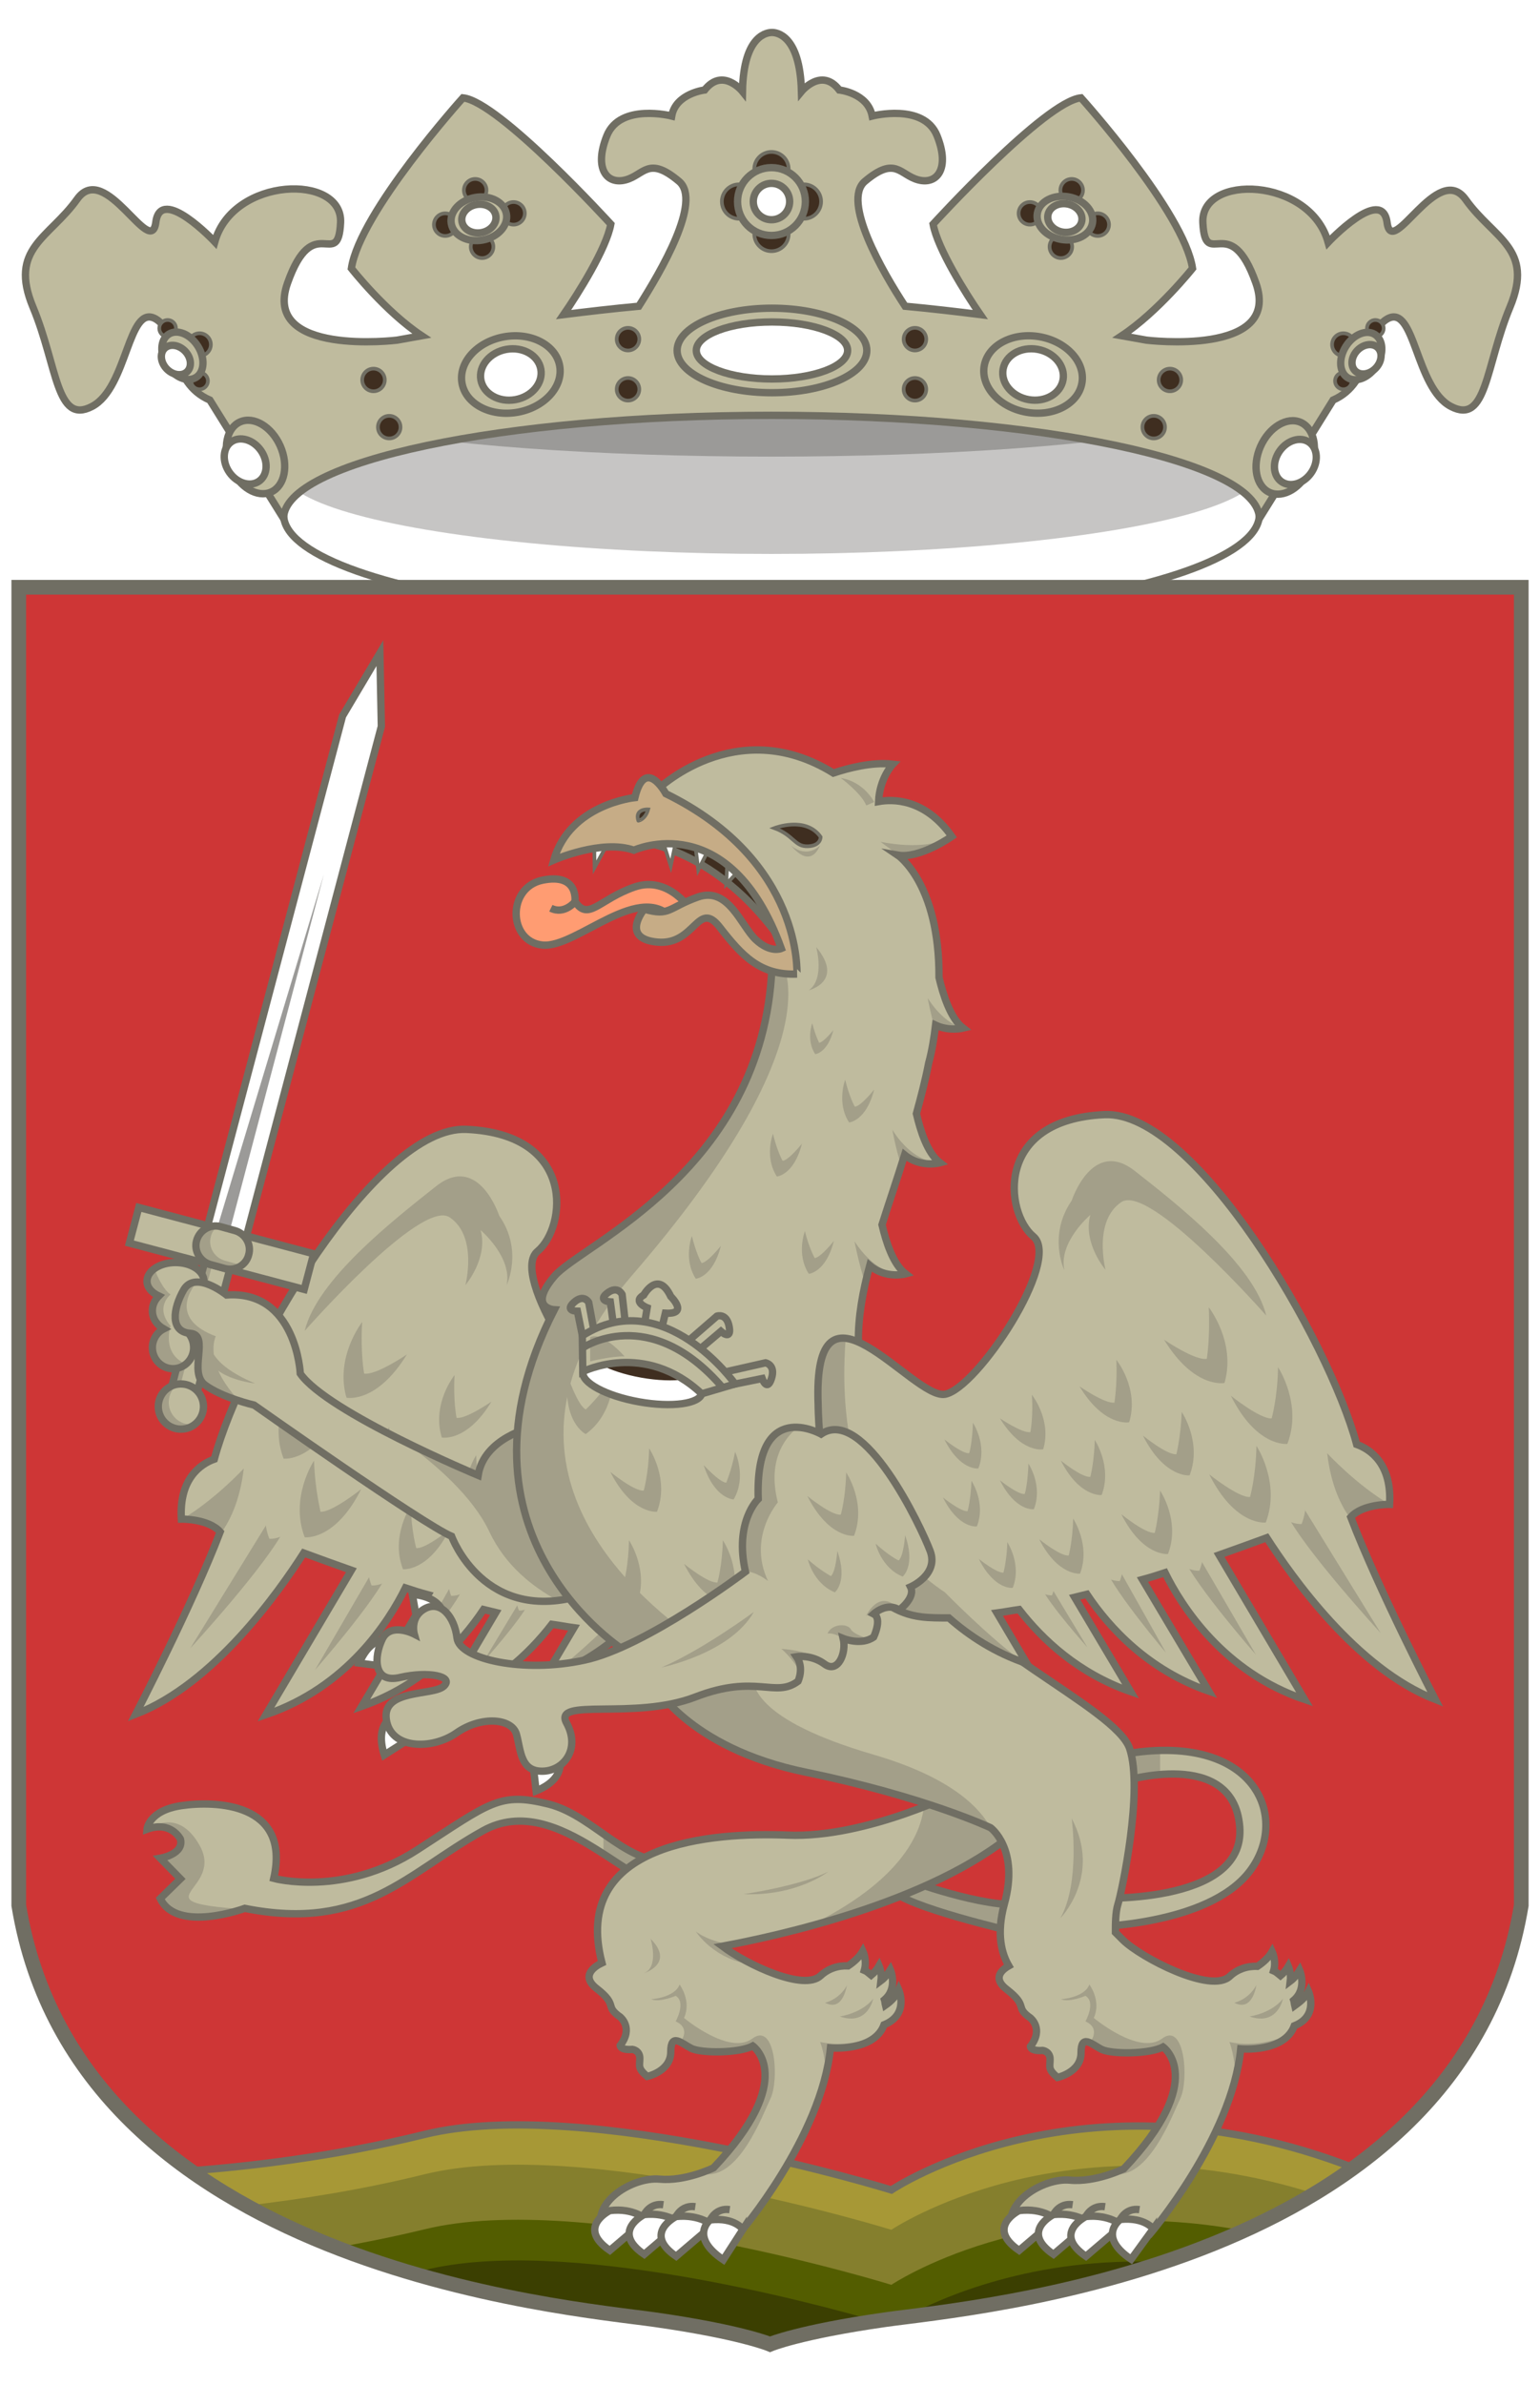 <?xml version="1.0" encoding="utf-8"?>
<!-- Generator: Adobe Illustrator 16.0.0, SVG Export Plug-In . SVG Version: 6.00 Build 0)  -->
<!DOCTYPE svg PUBLIC "-//W3C//DTD SVG 1.1//EN" "http://www.w3.org/Graphics/SVG/1.1/DTD/svg11.dtd">
<svg version="1.1" id="Layer_1" xmlns="http://www.w3.org/2000/svg" xmlns:xlink="http://www.w3.org/1999/xlink" x="0px" y="0px"
	 width="210px" height="325px" viewBox="0 0 210 325" enable-background="new 0 0 210 325" xml:space="preserve">
<pattern  width="204.886" height="239.525" patternUnits="userSpaceOnUse" id="SVGID_1_" viewBox="0 -239.525 204.886 239.525" overflow="visible">
	<g>
		<polygon fill="none" points="0,0 204.886,0 204.886,-239.525 0,-239.525 		"/>
		<g>
			<polygon fill="none" points="0,-239.525 204.886,-239.525 204.886,0 0,0 			"/>
			<g>
				<polygon fill="none" points="0,-239.525 204.886,-239.525 204.886,0 0,0 				"/>
				<path fill="#CE3636" d="M102.443-239.525H0v179.694C8.107-10.385,75.04-5.025,86.765-3.35C98.49-1.675,102.443,0,102.443,0
					s3.953-1.675,15.678-3.35c11.725-1.675,78.591-7.035,86.765-56.481v-179.694H102.443z"/>
			</g>
		</g>
	</g>
</pattern>
<ellipse fill="#FFFFFF" stroke="#706E63" stroke-miterlimit="10" cx="105.201" cy="70.155" rx="66.529" ry="14.606"/>
<ellipse fill="#C6C5C4" cx="105.201" cy="64.259" rx="66.529" ry="11.256"/>
<ellipse fill="#9B9A98" cx="105.201" cy="53.874" rx="66.529" ry="8.375"/>
<path fill="#BFBB9E" stroke="#706E63" stroke-miterlimit="10" d="M199.872,27.208c-3.819-5.36-10.052,8.241-10.722,3.149
	c-0.67-5.159-8.04,2.68-8.04,2.68c-2.479-8.911-17.42-9.38-17.085-2.68c0.335,6.7,3.687-1.809,7.236,8.241
	c3.55,10.05-14.941,7.772-14.941,7.772l0,0c-1.07-0.201-2.211-0.402-3.35-0.603c4.958-3.283,9.648-9.179,9.648-9.179
	c-1.141-7.638-15.209-23.249-15.209-23.249c-4.893,0.469-20.167,17.219-20.167,17.219c0.603,3.35,4.487,9.514,6.432,12.328
	c-3.216-0.402-6.633-0.804-10.251-1.139c-3.082-4.69-8.644-14.338-5.494-17.018c4.221-3.551,4.757-0.871,7.303-0.201
	c2.546,0.67,4.355-1.541,2.546-6.03c-1.809-4.489-8.844-2.68-8.844-2.68c-0.603-3.149-4.489-3.551-4.489-3.551
	c-2.41-3.149-5.157,0.201-5.157,0.201c-0.201-7.906-3.553-8.04-4.021-8.04s-3.886,0.134-4.02,8.04c0,0-2.682-3.35-5.159-0.201
	c0,0-3.953,0.469-4.489,3.551c0,0-7.035-1.809-8.844,2.68c-1.811,4.489,0,6.7,2.546,6.03c2.546-0.67,3.082-3.35,7.303,0.201
	c3.149,2.68-2.479,12.261-5.494,17.018c-3.616,0.335-7.033,0.737-10.251,1.139c1.943-2.813,5.829-8.978,6.434-12.328
	c0,0-15.276-16.75-20.167-17.219c0,0-14.07,15.611-15.209,23.249c0,0,4.623,5.896,9.581,9.179c-1.141,0.201-2.278,0.402-3.352,0.603
	l0,0c0,0-18.492,2.278-14.939-7.772c3.551-10.05,6.899-1.541,7.234-8.241c0.335-6.7-14.673-6.298-17.15,2.613
	c0,0-7.37-7.839-8.04-2.68s-6.901-8.509-10.722-3.149c-3.817,5.36-9.38,6.7-6.028,14.74c3.35,8.04,3.147,16.08,8.04,13.534
	c4.891-2.546,4.891-14.137,8.71-11.926c3.147,1.876,1.809,8.643,7.37,11.055L38.67,70.69c0-7.772,29.813-14.07,66.531-14.07
	c36.781,0,66.529,6.298,66.529,14.07l10.051-16.147c5.493-2.412,4.222-9.246,7.369-11.055c3.819-2.211,3.819,9.38,8.71,11.926
	c4.893,2.546,4.69-5.494,8.04-13.534C209.252,33.841,203.69,32.567,199.872,27.208z"/>
<ellipse transform="matrix(-0.984 0.176 -0.176 -0.984 147.152 89.048)" fill="#BFBB9E" stroke="#706E63" stroke-miterlimit="10" cx="69.62" cy="51.062" rx="6.767" ry="5.226"/>
<ellipse transform="matrix(-0.984 0.176 -0.176 -0.984 147.155 89.049)" fill="#FFFFFF" stroke="#706E63" stroke-miterlimit="10" cx="69.621" cy="51.063" rx="4.154" ry="3.484"/>
<ellipse transform="matrix(-0.915 0.404 -0.404 -0.915 91.915 105.242)" fill="#BFBB9E" stroke="#706E63" stroke-miterlimit="10" cx="34.852" cy="62.32" rx="3.685" ry="5.226"/>
<circle fill="#3F2E20" stroke="#706E63" stroke-width="0.5" stroke-miterlimit="10" cx="85.637" cy="46.236" r="1.541"/>
<circle fill="#3F2E20" stroke="#706E63" stroke-width="0.5" stroke-miterlimit="10" cx="60.713" cy="30.625" r="1.541"/>
<circle fill="#3F2E20" stroke="#706E63" stroke-width="0.5" stroke-miterlimit="10" cx="70.025" cy="29.083" r="1.541"/>
<circle fill="#3F2E20" stroke="#706E63" stroke-width="0.5" stroke-miterlimit="10" cx="27.213" cy="46.973" r="1.541"/>
<circle fill="#3F2E20" stroke="#706E63" stroke-width="0.5" stroke-miterlimit="10" cx="27.213" cy="51.931" r="1.139"/>
<circle fill="#3F2E20" stroke="#706E63" stroke-width="0.5" stroke-miterlimit="10" cx="22.857" cy="44.761" r="1.139"/>
<circle fill="#3F2E20" stroke="#706E63" stroke-width="0.5" stroke-miterlimit="10" cx="65.737" cy="33.64" r="1.541"/>
<circle fill="#3F2E20" stroke="#706E63" stroke-width="0.5" stroke-miterlimit="10" cx="64.8" cy="25.935" r="1.541"/>
<circle fill="#3F2E20" stroke="#706E63" stroke-width="0.5" stroke-miterlimit="10" cx="85.637" cy="53.07" r="1.541"/>
<circle fill="#3F2E20" stroke="#706E63" stroke-width="0.5" stroke-miterlimit="10" cx="50.931" cy="51.797" r="1.541"/>
<circle fill="#3F2E20" stroke="#706E63" stroke-width="0.5" stroke-miterlimit="10" cx="53.075" cy="58.229" r="1.541"/>
<ellipse transform="matrix(-0.984 0.176 -0.176 -0.984 134.774 47.687)" fill="#BFBB9E" stroke="#706E63" stroke-miterlimit="10" cx="65.27" cy="29.827" rx="3.819" ry="2.948"/>
<ellipse transform="matrix(-0.984 0.176 -0.176 -0.984 134.772 47.66)" fill="#FFFFFF" stroke="#706E63" stroke-miterlimit="10" cx="65.267" cy="29.822" rx="2.344" ry="1.943"/>
<ellipse transform="matrix(-0.817 0.577 -0.577 -0.817 97.066 95.029)" fill="#FFFFFF" stroke="#706E63" stroke-miterlimit="10" cx="33.442" cy="62.929" rx="2.613" ry="3.283"/>
<ellipse transform="matrix(-0.845 0.535 -0.535 -0.845 71.847 76.184)" fill="#BFBB9E" stroke="#706E63" stroke-miterlimit="10" cx="24.875" cy="48.511" rx="2.479" ry="3.484"/>
<ellipse transform="matrix(-0.722 0.692 -0.692 -0.722 75.254 67.888)" fill="#FFFFFF" stroke="#706E63" stroke-miterlimit="10" cx="23.997" cy="49.053" rx="1.742" ry="2.211"/>
<ellipse transform="matrix(-0.176 0.984 -0.984 -0.176 215.921 -78.518)" fill="#BFBB9E" stroke="#706E63" stroke-miterlimit="10" cx="140.812" cy="51.082" rx="5.226" ry="6.767"/>
<ellipse transform="matrix(-0.176 0.984 -0.984 -0.176 215.919 -78.52)" fill="#FFFFFF" stroke="#706E63" stroke-miterlimit="10" cx="140.813" cy="51.081" rx="3.484" ry="4.154"/>
<circle fill="#3F2E20" stroke="#706E63" stroke-width="0.5" stroke-miterlimit="10" cx="124.765" cy="46.236" r="1.541"/>
<circle fill="#3F2E20" stroke="#706E63" stroke-width="0.5" stroke-miterlimit="10" cx="149.688" cy="30.625" r="1.541"/>
<circle fill="#3F2E20" stroke="#706E63" stroke-width="0.5" stroke-miterlimit="10" cx="140.442" cy="29.083" r="1.541"/>
<circle fill="#3F2E20" stroke="#706E63" stroke-width="0.5" stroke-miterlimit="10" cx="183.188" cy="46.973" r="1.541"/>
<circle fill="#3F2E20" stroke="#706E63" stroke-width="0.5" stroke-miterlimit="10" cx="183.188" cy="51.931" r="1.139"/>
<circle fill="#3F2E20" stroke="#706E63" stroke-width="0.5" stroke-miterlimit="10" cx="187.544" cy="44.761" r="1.139"/>
<circle fill="#3F2E20" stroke="#706E63" stroke-width="0.5" stroke-miterlimit="10" cx="144.664" cy="33.64" r="1.541"/>
<circle fill="#3F2E20" stroke="#706E63" stroke-width="0.5" stroke-miterlimit="10" cx="146.138" cy="25.935" r="1.541"/>
<circle fill="#3F2E20" stroke="#706E63" stroke-width="0.5" stroke-miterlimit="10" cx="124.765" cy="53.07" r="1.541"/>
<circle fill="#3F2E20" stroke="#706E63" stroke-width="0.5" stroke-miterlimit="10" cx="159.538" cy="51.797" r="1.541"/>
<circle fill="#3F2E20" stroke="#706E63" stroke-width="0.5" stroke-miterlimit="10" cx="157.327" cy="58.229" r="1.541"/>
<ellipse transform="matrix(-0.176 0.984 -0.984 -0.176 200.07 -107.868)" fill="#BFBB9E" stroke="#706E63" stroke-miterlimit="10" cx="145.17" cy="29.781" rx="2.948" ry="3.82"/>
<ellipse transform="matrix(-0.176 0.984 -0.984 -0.176 200.05 -107.889)" fill="#FFFFFF" stroke="#706E63" stroke-miterlimit="10" cx="145.171" cy="29.767" rx="1.943" ry="2.345"/>
<ellipse transform="matrix(-0.535 0.845 -0.845 -0.535 325.914 -82.361)" fill="#BFBB9E" stroke="#706E63" stroke-miterlimit="10" cx="185.62" cy="48.5" rx="3.484" ry="2.479"/>
<ellipse transform="matrix(-0.692 0.722 -0.722 -0.692 350.751 -51.662)" fill="#FFFFFF" stroke="#706E63" stroke-miterlimit="10" cx="186.405" cy="49.052" rx="2.211" ry="1.742"/>
<ellipse transform="matrix(-0.404 0.915 -0.915 -0.404 303.067 -72.828)" fill="#BFBB9E" stroke="#706E63" stroke-miterlimit="10" cx="175.255" cy="62.302" rx="5.226" ry="3.685"/>
<ellipse transform="matrix(-0.577 0.817 -0.817 -0.577 329.971 -45.037)" fill="#FFFFFF" stroke="#706E63" stroke-miterlimit="10" cx="176.646" cy="62.919" rx="3.283" ry="2.613"/>
<ellipse fill="#BFBB9E" stroke="#706E63" stroke-miterlimit="10" cx="105.268" cy="47.777" rx="12.933" ry="5.762"/>
<ellipse fill="#FFFFFF" stroke="#706E63" stroke-miterlimit="10" cx="105.268" cy="47.777" rx="10.318" ry="3.886"/>
<circle fill="#3F2E20" stroke="#706E63" stroke-width="0.5" stroke-miterlimit="10" cx="100.778" cy="27.476" r="2.345"/>
<circle fill="#3F2E20" stroke="#706E63" stroke-width="0.5" stroke-miterlimit="10" cx="105.201" cy="31.898" r="2.345"/>
<circle fill="#3F2E20" stroke="#706E63" stroke-width="0.5" stroke-miterlimit="10" cx="109.623" cy="27.476" r="2.345"/>
<circle fill="#3F2E20" stroke="#706E63" stroke-width="0.5" stroke-miterlimit="10" cx="105.201" cy="23.053" r="2.345"/>
<circle fill="#BFBB9E" stroke="#706E63" stroke-miterlimit="10" cx="105.201" cy="27.476" r="4.623"/>
<circle fill="#FFFFFF" stroke="#706E63" stroke-miterlimit="10" cx="105.201" cy="27.476" r="2.479"/>
<g>
	<pattern  id="SVGID_2_" xlink:href="#SVGID_1_" patternTransform="matrix(0.67 0 0 0.67 -5556.673 11403.174)">
	</pattern>
	<path fill="#CE3636" stroke="url(#SVGID_2_)" stroke-miterlimit="10" d="M105,80.058H2.558v179.693
		c8.106,49.379,75.04,54.808,86.765,56.481c11.726,1.675,15.679,3.351,15.679,3.351s3.953-1.676,15.678-3.351
		c11.726-1.676,78.592-7.035,86.766-56.481V80.058H105z"/>
	<path fill="#A79836" d="M121.549,298.611c0,0-41.808-12.932-63.649-7.571c-12.462,3.082-24.12,4.354-31.824,4.959
		c23.048,16.349,55.408,19.094,63.247,20.233c11.726,1.675,15.679,3.351,15.679,3.351s3.953-1.676,15.678-3.351
		c7.906-1.141,40.736-3.952,63.918-20.702C147.411,281.191,121.549,298.611,121.549,298.611z"/>
	<path fill="#857F2D" d="M121.549,303.973c0,0-41.808-12.933-63.649-7.57c-8.911,2.211-17.42,3.481-24.389,4.287
		c22.11,12.262,48.844,14.604,55.879,15.61c11.726,1.677,15.678,3.351,15.678,3.351s3.953-1.674,15.679-3.351
		c7.303-1.071,36.046-3.551,58.625-17.219C144.999,288.159,121.549,303.973,121.549,303.973z"/>
	<path fill="#535D00" d="M121.549,311.477c0,0-41.808-12.933-63.649-7.57c-4.153,1.004-8.174,1.809-11.992,2.479
		c18.826,7.303,37.721,9.045,43.482,9.85c11.726,1.675,15.678,3.351,15.678,3.351s3.953-1.676,15.679-3.351
		c6.298-0.87,28.475-2.881,48.909-12.127C140.645,298.611,121.549,311.477,121.549,311.477z"/>
	<g>
		<path fill="#3B3F01" d="M89.322,316.232c11.726,1.675,15.679,3.351,15.679,3.351s3.686-1.541,14.539-3.147
			c-8.576-2.48-42.68-11.658-61.641-6.97c-0.604,0.136-1.206,0.269-1.876,0.47C71.099,314.29,84.632,315.563,89.322,316.232z"/>
		<path fill="#3B3F01" d="M123.425,315.896c6.901-0.871,20.771-2.612,35.31-7.504C140.845,307.521,128.048,313.354,123.425,315.896z
			"/>
	</g>
	<path fill="none" stroke="#706E63" stroke-miterlimit="10" d="M184.596,295.529c-37.117-14.405-63.047,3.015-63.047,3.015
		s-41.808-12.93-63.649-7.569c-12.462,3.082-24.12,4.354-31.824,4.959"/>
	<path fill="none" stroke="#706E63" stroke-width="2" stroke-miterlimit="10" d="M105,80.058H2.558v179.693
		c8.106,49.379,75.04,54.808,86.765,56.481c11.726,1.675,15.679,3.351,15.679,3.351s3.953-1.676,15.678-3.351
		c11.726-1.676,78.592-7.035,86.766-56.481V80.058H105z"/>
	<g>
		<g>
			<path fill="#BFBB9E" d="M92.74,253.521c-6.835,1.606-11.391-5.896-17.89-7.57c-6.768-1.676-7.906-0.268-17.956,6.23
				c-10.051,6.498-19.563,3.887-19.563,3.887c2.345-10.385-8.04-10.586-12.597-9.916c-4.488,0.67-4.689,3.215-4.689,3.215
				c3.283-1.205,4.557,1.34,4.557,1.34c0.535,2.078-2.747,2.613-2.747,2.613l2.747,2.813l-2.747,2.681
				c2.277,4.758,11.523,1.34,11.523,1.34c16.146,3.217,22.109-4.824,32.495-10.586c10.385-5.762,21.172,9.514,25.996,7.303
				c0.2-0.066,0.469-0.201,0.804-0.268v-3.082H92.74z"/>
			<path fill="#A39F89" d="M82.287,250.036v2.68c4.021,2.613,7.37,5.16,9.581,4.154c0.2-0.065,0.469-0.201,0.804-0.269v-3.082
				C88.719,254.458,85.57,252.314,82.287,250.036z"/>
			<path fill="#A39F89" d="M27.146,251.443c-2.412-4.153-5.428-3.149-7.169-2.01v0.066c3.282-1.207,4.557,1.34,4.557,1.34
				c0.535,2.076-2.747,2.613-2.747,2.613l2.747,2.814l-2.747,2.68c2.277,4.756,11.523,1.34,11.523,1.34
				C18.302,259.216,30.898,257.811,27.146,251.443z"/>
			<path fill="none" stroke="#706E63" stroke-miterlimit="10" d="M92.74,253.521c-6.835,1.606-11.391-5.896-17.89-7.57
				c-6.768-1.676-7.906-0.268-17.956,6.23c-10.051,6.498-19.563,3.887-19.563,3.887c2.345-10.385-8.04-10.586-12.597-9.916
				c-4.488,0.67-4.689,3.215-4.689,3.215c3.283-1.205,4.557,1.34,4.557,1.34c0.535,2.078-2.747,2.613-2.747,2.613l2.747,2.813
				l-2.747,2.681c2.277,4.758,11.523,1.34,11.523,1.34c16.146,3.217,22.109-4.824,32.495-10.586
				c10.385-5.762,21.172,9.514,25.996,7.303c0.2-0.066,0.469-0.201,0.804-0.268v-3.082H92.74z"/>
		</g>
		<path fill="#A39F89" stroke="#706E63" stroke-miterlimit="10" d="M139.64,259.618l-1.541,3.684c0,0-14.605-3.35-16.55-5.692
			l2.211-1.34C123.693,256.27,134.078,260.152,139.64,259.618z"/>
		<g>
			<path fill="#BFBB9E" d="M18.503,233.688c0,0,7.705-14.873,11.523-24.856c-1.607-1.81-5.293-1.742-5.293-1.742
				c-0.335-5.493,2.613-7.504,4.489-8.174c3.818-14.203,22.043-45.492,34.37-44.956c15.075,0.67,13.602,13.4,9.716,16.615
				c-3.887,3.217,7.705,20.771,12.061,21.507c4.354,0.737,18.09-18.558,17.285,1.476c0,0-0.066,27.27-14.137,28.877
				c-1.072,0.135-2.277,0.135-3.686,0.135c-2.813,2.479-6.298,4.756-10.653,6.229l4.088-6.899c-1.006-0.135-2.011-0.336-3.016-0.471
				c-3.216,4.153-8.106,8.711-15.209,11.188l7.57-12.798c-0.535-0.133-1.139-0.268-1.675-0.401
				c-3.082,4.623-8.375,10.317-16.616,13.199l9.046-15.209c-1.006-0.269-2.077-0.604-3.082-0.938
				c-2.278,4.623-7.974,13.533-19.028,17.285l11.658-19.697c-2.278-0.805-4.489-1.606-6.499-2.346
				C38.067,216.938,29.224,229.534,18.503,233.688z"/>
			<path fill="#A39F89" d="M36.794,207.089L25.94,224.71c0,0,10.586-11.522,12.932-16.414L36.794,207.089z"/>
			<path fill="#A39F89" d="M51.267,213.389l-8.309,14.271c0,0,8.174-9.313,9.982-13.334L51.267,213.389z"/>
			<path fill="#A39F89" d="M71.165,217.811l-5.293,8.776c0,0,5.158-5.762,6.298-8.174L71.165,217.811z"/>
			<path fill="#BFBB9E" d="M37.799,201.126c0,0-2.813,4.154-1.071,8.646c0,0,3.417,0.399,6.364-5.429c0,0-3.282,2.681-4.556,2.546
				C38.536,206.956,37.866,204.609,37.799,201.126z"/>
			<path fill="#BFBB9E" d="M51.735,207.491c0,0-2.813,4.153-1.071,8.643c0,0,3.417,0.402,6.364-5.426c0,0-3.282,2.681-4.556,2.545
				C52.405,213.32,51.802,210.977,51.735,207.491z"/>
			<path fill="#BFBB9E" d="M71.5,213.32c0,0-2.01,3.015-0.737,6.23c0,0,2.479,0.334,4.623-3.953c0,0-2.411,1.943-3.35,1.877
				C71.969,217.477,71.567,215.8,71.5,213.32z"/>
			<path fill="#A39F89" d="M62.188,214.93l-6.969,12.395c0,0,6.834-8.039,8.309-11.523L62.188,214.93z"/>
			<path fill="#BFBB9E" d="M62.455,210.038c0,0-2.412,3.616-0.938,7.504c0,0,3.016,0.334,5.562-4.688c0,0-2.882,2.344-4.021,2.211
				C63.059,215.13,62.522,213.052,62.455,210.038z"/>
			<path fill="#A39F89" d="M42.824,199.116c0,0-3.351,5.024-1.273,10.452c0,0,4.154,0.535,7.705-6.565c0,0-4.021,3.215-5.562,3.082
				C43.762,206.15,42.958,203.271,42.824,199.116z"/>
			<path fill="#A39F89" d="M56.023,205.279c0,0-2.813,4.154-1.071,8.644c0,0,3.417,0.402,6.364-5.426c0,0-3.282,2.68-4.557,2.545
				C56.76,211.042,56.09,208.698,56.023,205.279z"/>
			<path fill="#A39F89" d="M76.86,212.314c0,0-2.01,3.017-0.736,6.23c0,0,2.479,0.336,4.623-3.953c0,0-2.412,1.943-3.351,1.877
				C77.396,216.536,76.927,214.794,76.86,212.314z"/>
			<path fill="#A39F89" d="M67.882,209.102c0,0-2.412,3.616-0.938,7.504c0,0,3.016,0.334,5.562-4.691c0,0-2.881,2.346-4.021,2.211
				C68.485,214.124,67.949,212.048,67.882,209.102z"/>
			<path fill="#A39F89" d="M39.943,188.396c0,0-3.351,5.023-1.272,10.451c0,0,4.154,0.535,7.705-6.565c0,0-4.021,3.217-5.562,3.082
				C40.814,195.434,40.01,192.55,39.943,188.396z"/>
			<path fill="#A39F89" d="M53.075,194.563c0,0-2.814,4.151-1.072,8.643c0,0,3.417,0.402,6.365-5.428c0,0-3.283,2.68-4.557,2.547
				C53.813,200.323,53.143,197.979,53.075,194.563z"/>
			<path fill="#A39F89" d="M73.912,201.596c0,0-2.011,3.016-0.737,6.231c0,0,2.479,0.334,4.623-3.953c0,0-2.412,1.942-3.35,1.875
				C74.447,205.816,73.979,204.075,73.912,201.596z"/>
			<path fill="#A39F89" d="M81.483,196.034c0,0-2.01,3.016-0.736,6.231c0,0,2.479,0.334,4.623-3.953c0,0-2.412,1.941-3.351,1.875
				C82.02,200.188,81.55,198.514,81.483,196.034z"/>
			<path fill="#A39F89" d="M81.751,203.939c0,0-2.01,3.017-0.736,6.23c0,0,2.479,0.336,4.622-3.953c0,0-2.411,1.943-3.35,1.877
				C82.22,208.161,81.818,206.419,81.751,203.939z"/>
			<path fill="#A39F89" d="M64.935,198.38c0,0-2.412,3.617-0.938,7.504c0,0,3.015,0.334,5.562-4.688c0,0-2.882,2.344-4.021,2.211
				C65.537,203.404,65.001,201.327,64.935,198.38z"/>
			<path fill="#A39F89" d="M49.391,180.223c0,0-3.753,4.758-2.145,10.317c0,0,4.087,0.871,8.24-5.896c0,0-4.221,2.881-5.828,2.611
				C49.658,187.325,49.122,184.376,49.391,180.223z"/>
			<path fill="#A39F89" d="M61.986,187.458c0,0-3.148,3.887-1.741,8.51c0,0,3.417,0.671,6.767-4.891c0,0-3.483,2.411-4.757,2.211
				C62.254,193.288,61.785,190.876,61.986,187.458z"/>
			<path fill="#A39F89" d="M73.443,192.216c0,0-2.747,3.416-1.541,7.438c0,0,2.948,0.602,5.896-4.221c0,0-3.082,2.075-4.153,1.875
				C73.711,197.241,73.31,195.163,73.443,192.216z"/>
			<path fill="#A39F89" d="M85.369,219.148c14.739-9.78,14.003-28.141,13.533-34.639c2.412-0.269,4.088,1.809,3.819,9.111
				c0,0-0.067,27.27-14.138,28.877c-1.072,0.135-2.277,0.135-3.686,0.135c-2.747,2.412-6.098,4.623-10.317,6.098
				C79.071,225.581,85.369,219.148,85.369,219.148z"/>
			<path fill="#A39F89" d="M68.083,165.752c0,0-2.813-8.644-8.644-4.021c-5.829,4.623-16.214,12.73-17.89,19.699
				c0,0,15.879-18.09,19.766-15.479c3.887,2.613,2.145,9.246,2.145,9.246s3.148-3.684,2.077-7.504c0,0,4.354,3.686,3.551,7.504
				C69.088,175.197,71.366,170.441,68.083,165.752z"/>
			<path fill="#A39F89" d="M30.027,208.898c-1.541-1.741-5.024-1.741-5.293-1.741c4.557-2.681,8.51-6.97,8.51-6.97
				c-0.536,4.488-1.943,7.371-3.484,9.313C29.894,209.232,29.96,209.032,30.027,208.898z"/>
			<path fill="none" stroke="#706E63" stroke-miterlimit="10" d="M18.503,233.688c0,0,7.705-14.873,11.523-24.856
				c-1.607-1.81-5.293-1.742-5.293-1.742c-0.335-5.493,2.613-7.504,4.489-8.174c3.818-14.203,22.043-45.492,34.37-44.956
				c15.075,0.67,13.602,13.4,9.716,16.615c-3.887,3.217,7.705,20.771,12.061,21.507c4.354,0.737,18.09-18.558,17.285,1.476
				c0,0-0.066,27.27-14.137,28.877c-1.072,0.135-2.277,0.135-3.686,0.135c-2.813,2.479-6.298,4.756-10.653,6.229l4.088-6.899
				c-1.006-0.135-2.011-0.336-3.016-0.471c-3.216,4.153-8.106,8.711-15.209,11.188l7.57-12.798
				c-0.535-0.133-1.139-0.268-1.675-0.401c-3.082,4.623-8.375,10.317-16.616,13.199l9.046-15.209
				c-1.006-0.269-2.077-0.604-3.082-0.938c-2.278,4.623-7.974,13.533-19.028,17.285l11.658-19.697
				c-2.278-0.805-4.489-1.606-6.499-2.346C38.067,216.938,29.224,229.534,18.503,233.688z"/>
		</g>
		<g>
			<path fill="#BFBB9E" d="M153.039,242.868c0,0,15.143-4.759,16.013,6.164c0.871,10.92-20.367,9.715-20.367,9.715v3.953
				c0,0,16.013-0.136,21.708-7.572c5.694-7.437,0.67-19.229-17.354-15.944V242.868z"/>
			<path fill="#A39F89" d="M158.197,238.714c-1.607,0.065-3.282,0.201-5.158,0.535v3.619c0,0,2.277-0.738,5.158-0.938V238.714z"/>
			<path fill="none" stroke="#706E63" stroke-miterlimit="10" d="M153.039,242.868c0,0,15.143-4.759,16.013,6.164
				c0.871,10.92-20.367,9.715-20.367,9.715v3.953c0,0,16.013-0.136,21.708-7.572c5.694-7.437,0.67-19.229-17.354-15.944V242.868z"/>
		</g>
		<g>
			<polygon fill="#FFFFFF" stroke="#706E63" stroke-miterlimit="10" points="51.802,89.036 46.71,97.612 27.683,169.504 
				30.362,170.039 32.976,170.91 52.003,99.019 			"/>
			<polygon fill="#9B9A98" points="29.022,169.369 44.164,119.186 30.765,169.904 			"/>
			
				<rect x="25.385" y="171.836" transform="matrix(0.967 0.256 -0.256 0.967 47.43 -0.896)" fill="#BFBB9E" width="3.552" height="20.234"/>
			
				<rect x="15.812" y="181.093" transform="matrix(0.256 -0.967 0.967 0.256 -156.257 160.207)" fill="#A39F89" width="20.233" height="1.005"/>
			
				<rect x="25.385" y="171.836" transform="matrix(0.967 0.256 -0.256 0.967 47.43 -0.896)" fill="none" stroke="#706E63" stroke-miterlimit="10" width="3.552" height="20.234"/>
			<circle fill="#BFBB9E" cx="24.667" cy="191.747" r="3.082"/>
			<path fill="#A39F89" d="M25.271,194.091c-1.607-0.399-2.612-2.075-2.145-3.752c0.201-0.67,0.604-1.271,1.14-1.674
				c-1.206,0.133-2.212,1.004-2.547,2.276c-0.401,1.607,0.536,3.283,2.145,3.752c0.938,0.269,1.877,0,2.613-0.534
				C26.074,194.227,25.672,194.159,25.271,194.091z"/>
			<circle fill="none" stroke="#706E63" stroke-miterlimit="10" cx="24.667" cy="191.747" r="3.082"/>
			
				<rect x="17.903" y="167.627" transform="matrix(0.967 0.256 -0.256 0.967 44.528 -2.072)" fill="#BFBB9E" stroke="#706E63" stroke-miterlimit="10" width="24.654" height="5.026"/>
			<path fill="#BFBB9E" d="M30.63,172.92l-1.942-0.535c-1.407-0.402-2.277-1.877-1.876-3.283l0,0
				c0.401-1.408,1.876-2.278,3.282-1.877l1.943,0.537c1.406,0.402,2.277,1.875,1.876,3.283l0,0
				C33.578,172.451,32.104,173.322,30.63,172.92z"/>
			<path fill="#A39F89" d="M32.572,172.385l-1.942-0.537c-1.406-0.402-2.277-1.875-1.876-3.283c0.134-0.602,0.536-1.071,0.938-1.405
				c-1.272-0.136-2.546,0.67-2.881,1.942c-0.401,1.406,0.469,2.881,1.876,3.283l1.942,0.535c0.805,0.201,1.675,0,2.346-0.469
				C32.841,172.451,32.707,172.385,32.572,172.385z"/>
			<path fill="none" stroke="#706E63" stroke-miterlimit="10" d="M30.63,172.92l-1.942-0.535c-1.407-0.402-2.277-1.877-1.876-3.283
				l0,0c0.401-1.408,1.876-2.278,3.282-1.877l1.943,0.537c1.406,0.402,2.277,1.875,1.876,3.283l0,0
				C33.578,172.451,32.104,173.322,30.63,172.92z"/>
		</g>
		<path fill="#BFBB9E" d="M27.816,174.662c0-1.406-1.741-2.547-3.887-2.547c-2.144,0-3.886,1.141-3.886,2.547
			c0,0.805,0.604,1.541,1.607,2.01c-0.535,0.537-0.871,1.207-0.871,2.01c0,1.072,0.604,1.943,1.541,2.479
			c-0.938,0.471-1.541,1.475-1.541,2.547c0,1.608,1.272,2.88,2.813,2.88s2.814-1.271,2.814-2.88c0-1.006-0.47-1.875-1.206-2.412
			c1.139-0.469,1.942-1.476,1.942-2.68c0-0.736-0.335-1.476-0.871-2.011C27.213,176.203,27.816,175.467,27.816,174.662z"/>
		<path fill="#A39F89" d="M23.26,180.76c-2.211-2.547,0-4.289,0-4.289c-0.938-0.604-1.809-2.412-2.211-3.551
			c-0.604,0.469-1.005,1.006-1.005,1.676c0,0.803,0.604,1.541,1.607,2.01c-0.535,0.535-0.871,1.205-0.871,2.011
			c0,1.071,0.604,1.942,1.541,2.479c-0.938,0.47-1.541,1.476-1.541,2.548c0,1.605,1.272,2.879,2.813,2.879
			c0.604,0,1.206-0.201,1.676-0.604C21.987,184.443,23.26,180.76,23.26,180.76z"/>
		<path fill="none" stroke="#706E63" stroke-miterlimit="10" d="M27.816,174.662c0-1.406-1.741-2.547-3.887-2.547
			c-2.144,0-3.886,1.141-3.886,2.547c0,0.805,0.604,1.541,1.607,2.01c-0.535,0.537-0.871,1.207-0.871,2.01
			c0,1.072,0.604,1.943,1.541,2.479c-0.938,0.471-1.541,1.475-1.541,2.547c0,1.608,1.272,2.88,2.813,2.88s2.814-1.271,2.814-2.88
			c0-1.006-0.47-1.875-1.206-2.412c1.139-0.469,1.942-1.476,1.942-2.68c0-0.736-0.335-1.476-0.871-2.011
			C27.213,176.203,27.816,175.467,27.816,174.662z"/>
		<path fill="#BFBB9E" d="M72.572,194.563c0,0-6.565,1.405-7.369,6.563c0,0-20.569-8.576-24.254-13.869
			c0,0-0.536-11.39-10.051-10.72c0,0-4.222-3.416-5.829-0.736c-1.541,2.68-1.876,5.762,0.871,5.963s-0.335,5.293,2.011,7.034
			c2.345,1.742,6.699,2.748,6.699,2.748s22.98,16.213,26.935,17.89c0,0,4.422,12.192,18.022,7.973L72.572,194.563z"/>
		<path fill="#A39F89" d="M26.007,181.764c2.813,0.269-0.335,5.295,2.011,7.034c1.272,0.938,3.148,1.677,4.557,2.146
			c-1.407-1.541-2.278-2.881-2.814-4.086c1.876,1.406,5.025,1.74,5.025,1.74c-3.484-1.474-4.958-2.882-5.628-3.951
			c-0.201-1.543,0.268-2.479,0.268-2.479c-6.029-2.276-3.685-6.028-2.612-7.369c-0.67,0-1.272,0.269-1.742,1.004
			C23.528,178.414,23.193,181.496,26.007,181.764z"/>
		<path fill="#A39F89" d="M65.202,201.126c0,0-4.758-2.01-10.117-4.623c4.288,3.082,9.38,7.504,11.658,12.328
			c2.211,4.69,6.029,7.571,9.245,9.313c1.14-0.135,2.346-0.401,3.618-0.805l-7.103-22.779
			C72.572,194.563,66.006,196.034,65.202,201.126z"/>
		<path fill="none" stroke="#706E63" stroke-miterlimit="10" d="M72.572,194.563c0,0-6.565,1.405-7.369,6.563
			c0,0-20.569-8.576-24.254-13.869c0,0-0.536-11.39-10.051-10.72c0,0-4.222-3.416-5.829-0.736c-1.541,2.68-1.876,5.762,0.871,5.963
			s-0.335,5.293,2.011,7.034c2.345,1.742,6.699,2.748,6.699,2.748s22.98,16.213,26.935,17.89c0,0,4.422,12.192,18.022,7.973
			L72.572,194.563z"/>
		<g>
			<path fill="#BFBB9E" d="M127.579,139.755c1.876,0.871,3.752,0.402,3.752,0.402c-1.742-1.34-2.747-4.623-3.283-6.901
				c0.066-12.864-5.628-16.683-5.628-16.683c3.016,0.536,7.37-2.546,7.37-2.546c-3.686-5.226-8.106-5.092-9.982-4.757
				c0.134-3.216,1.942-5.092,1.942-5.092c-2.813-0.335-6.098,0.536-8.106,1.206c-13.399-8.308-24.254,2.479-24.254,2.479
				l-3.217,2.814l16.08,7.37l5.159,11.591l-2.145,2.211c-1.206,27.805-25.996,37.788-29.682,42.143s0,4.557,0,4.557
				c-15.745,30.819,9.715,46.563,9.715,46.563l14.874-1.204l23.316-14.607l-4.222-15.944c-3.082-7.303-2.613-13.668-0.67-20.838
				c2.211,1.877,4.892,1.14,4.892,1.14c-1.742-1.341-2.681-4.423-3.217-6.699c0.938-2.946,2.011-6.097,3.082-9.514
				c2.211,1.809,4.824,1.072,4.824,1.072c-1.742-1.34-2.681-4.422-3.217-6.7c0.604-2.211,1.206-4.489,1.676-6.901
				C127.11,143.172,127.378,141.43,127.579,139.755z"/>
			<path fill="#3F2E20" stroke="#706E63" stroke-width="0.5" stroke-miterlimit="10" d="M105.604,112.888
				c0,0,4.288-1.675,6.298,1.206c0,0,0.066,1.206-1.741,1.273C108.351,115.434,108.283,113.893,105.604,112.888z"/>
			<path fill="#A39F89" d="M111.834,115.233c0,0-1.607,1.876-3.953,0.067C107.947,115.3,110.36,118.65,111.834,115.233z"/>
			<path fill="#A39F89" d="M86.308,173.725c26.196-30.352,21.172-41.34,20.101-43.015l-1.14,1.139
				c-1.206,27.805-25.996,37.788-29.682,42.143s0,4.557,0,4.557c-15.745,30.819,9.715,46.563,9.715,46.563l10.586-0.87
				C84.365,216.335,65.202,198.111,86.308,173.725z"/>
			<path fill="#A39F89" d="M116.524,169.234c0,0,0.536,2.881,1.475,5.764c0.201-0.805,0.335-1.541,0.604-2.346
				c2.211,1.875,4.892,1.139,4.892,1.139l0,0C121.616,173.791,119.003,172.986,116.524,169.234z"/>
			<path fill="#A39F89" d="M128.183,158.649c-0.066-0.067-0.135-0.067-0.201-0.134c-1.81-0.135-4.153-1.139-6.298-4.489
				c0,0,0.401,2.345,1.206,4.892c0.134-0.47,0.269-0.871,0.401-1.341C125.502,159.386,128.183,158.649,128.183,158.649z"/>
			<path fill="#A39F89" d="M126.507,136.07c0,0,0.335,1.943,1.005,4.221c0-0.201,0.067-0.335,0.067-0.536
				c1.474,0.737,3.015,0.536,3.551,0.402C129.724,139.621,128.048,138.482,126.507,136.07z"/>
			<path fill="#A39F89" d="M120.075,114.764l2.546,1.876c3.015,0.402,7.235-2.546,7.235-2.546c0-0.067-0.066-0.067-0.066-0.067
				C128.249,114.898,125.368,115.769,120.075,114.764z"/>
			<path fill="#A39F89" d="M114.648,106.054c0,0,2.813,2.077,3.483,3.752l1.072-0.469
				C119.204,109.337,117.865,106.59,114.648,106.054z"/>
			<path fill="none" stroke="#706E63" stroke-miterlimit="10" d="M127.579,139.755c1.876,0.871,3.752,0.402,3.752,0.402
				c-1.742-1.34-2.747-4.623-3.283-6.901c0.066-12.864-5.628-16.683-5.628-16.683c3.016,0.536,7.37-2.546,7.37-2.546
				c-3.686-5.226-8.106-5.092-9.982-4.757c0.134-3.216,1.942-5.092,1.942-5.092c-2.813-0.335-6.098,0.536-8.106,1.206
				c-13.399-8.308-24.254,2.479-24.254,2.479l-3.217,2.814l16.08,7.37l5.159,11.591l-2.145,2.211
				c-1.206,27.805-25.996,37.788-29.682,42.143s0,4.557,0,4.557c-15.745,30.819,9.715,46.563,9.715,46.563l14.874-1.204
				l23.316-14.607l-4.222-15.944c-3.082-7.303-2.613-13.668-0.67-20.838c2.211,1.877,4.892,1.14,4.892,1.14
				c-1.742-1.341-2.681-4.423-3.217-6.699c0.938-2.946,2.011-6.097,3.082-9.514c2.211,1.809,4.824,1.072,4.824,1.072
				c-1.742-1.34-2.681-4.422-3.217-6.7c0.604-2.211,1.206-4.489,1.676-6.901C127.11,143.172,127.378,141.43,127.579,139.755z"/>
			<path fill="#3F2E20" stroke="#706E63" stroke-miterlimit="10" d="M84.967,114.496c0,0,12.061-0.402,22.178,14.606l-0.604-2.948
				l-6.768-10.318l-14.271-3.417L84.967,114.496z"/>
			<path fill="#FF9C72" stroke="#706E63" stroke-miterlimit="10" d="M94.414,124.345c0,0-3.082-5.092-7.906-3.417
				c-4.823,1.675-6.298,4.757-8.106,1.943c0,0,0.536-3.886-4.422-2.881c-4.892,1.005-4.689,8.375,0,8.844s13.602-9.179,18.022-3.216
				L94.414,124.345z"/>
			<polygon fill="#FFFFFF" stroke="#706E63" stroke-width="0.5" stroke-miterlimit="10" points="90.26,114.295 92.271,114.228 
				91.466,118.047 			"/>
			<polygon fill="#FFFFFF" stroke="#706E63" stroke-width="0.5" stroke-miterlimit="10" points="81.015,114.362 82.957,114.831 
				81.081,118.248 			"/>
			<polygon fill="#FFFFFF" stroke="#706E63" stroke-width="0.5" stroke-miterlimit="10" points="94.816,115.233 96.759,115.568 
				95.218,118.583 			"/>
			<polygon fill="#FFFFFF" stroke="#706E63" stroke-width="0.5" stroke-miterlimit="10" points="99.171,117.578 101.047,118.382 
				99.037,120.526 			"/>
			<path fill="#C6AC86" stroke="#706E63" stroke-miterlimit="10" d="M90.796,108.198c0,0-2.813-5.226-4.221,0.536
				c0,0-8.845,0.871-11.056,8.509c0,0,6.565-2.881,10.921-1.34c0,0,13.064-6.03,20.101,13.4c0,0-1.475,0.67-3.483-1.206
				c-2.011-1.876-3.686-7.236-7.84-5.829c-4.153,1.474-3.818,2.68-7.369,1.675c0,0-3.351,4.02,1.81,4.489
				c5.158,0.469,5.493-5.896,8.509-2.01c3.016,3.886,5.494,6.566,10.52,6.365C108.618,132.787,109.623,117.444,90.796,108.198z"/>
			<path fill="#3F2E20" stroke="#706E63" stroke-width="0.5" stroke-miterlimit="10" d="M88.384,110.342c0,0-1.876-0.134-1.34,1.541
				C87.044,111.883,87.982,111.749,88.384,110.342z"/>
			<path fill="none" stroke="#706E63" stroke-miterlimit="10" d="M78.468,122.871c0,0-1.474,1.876-3.35,0.938"/>
			<path fill="#A39F89" d="M115.251,147.192c0,0-1.206,3.149,0.536,5.829c0,0,2.345-0.201,3.417-4.489c0,0-1.742,2.211-2.613,2.345
				C116.524,150.877,115.787,149.403,115.251,147.192z"/>
			<path fill="#A39F89" d="M110.762,139.487c0,0-0.87,2.278,0.402,4.221c0,0,1.675-0.134,2.479-3.283c0,0-1.272,1.608-1.942,1.742
				C111.7,142.167,111.164,141.095,110.762,139.487z"/>
			<path fill="#A39F89" d="M105.402,154.562c0,0-1.206,3.149,0.536,5.829c0,0,2.346-0.201,3.417-4.489c0,0-1.742,2.211-2.612,2.346
				C106.675,158.248,105.938,156.773,105.402,154.562z"/>
			<path fill="#A39F89" d="M109.757,167.828c0,0-1.206,3.148,0.536,5.828c0,0,2.345-0.199,3.417-4.488c0,0-1.742,2.211-2.612,2.346
				C111.098,171.514,110.293,170.039,109.757,167.828z"/>
			<path fill="#A39F89" d="M88.519,197.441c0,0,2.813,4.152,1.071,8.644c0,0-3.417,0.401-6.364-5.428c0,0,3.282,2.68,4.557,2.547
				C87.78,203.204,88.451,200.857,88.519,197.441z"/>
			<path fill="#A39F89" d="M100.243,197.911c0,0,1.607,3.416-0.201,6.498c0,0-2.613-0.066-4.087-4.688c0,0,2.145,2.346,3.082,2.411
				C99.037,202.064,99.774,200.391,100.243,197.911z"/>
			<path fill="#A39F89" d="M83.627,187.659c0,0,0.134,5.024-3.752,7.84c0,0-3.148-1.476-2.479-7.974c0,0,1.34,4.021,2.479,4.623
				C79.875,192.148,81.685,190.475,83.627,187.659z"/>
			<path fill="#A39F89" d="M85.771,209.971c0,0,2.813,4.153,1.071,8.645c0,0-3.417,0.402-6.364-5.428c0,0,3.282,2.68,4.557,2.547
				C85.102,215.732,85.704,213.389,85.771,209.971z"/>
			<path fill="#A39F89" d="M98.568,209.971c0,0,2.813,4.153,1.072,8.645c0,0-3.417,0.402-6.365-5.428c0,0,3.283,2.68,4.557,2.547
				C97.831,215.732,98.501,213.389,98.568,209.971z"/>
			<path fill="#A39F89" d="M94.348,168.498c0,0-1.206,3.148,0.535,5.828c0,0,2.346-0.199,3.417-4.488c0,0-1.741,2.211-2.612,2.346
				C95.62,172.184,94.883,170.709,94.348,168.498z"/>
			<path fill="#A39F89" d="M111.298,129.102c0,0,1.206,4.355-1.005,5.896C110.293,134.998,115.185,133.792,111.298,129.102z"/>
		</g>
		<g>
			<path fill="#BFBB9E" stroke="#706E63" stroke-miterlimit="10" d="M87.78,181.16l0.47-2.881c0,0-2.077-0.803-0.47-1.74
				c0,0,1.943-3.484,3.686,0.199c0,0,2.546,2.479-0.736,2.279l-0.67,2.813L87.78,181.16z"/>
			<path fill="#BFBB9E" stroke="#706E63" stroke-miterlimit="10" d="M99.976,188.73l3.952-0.805c0,0,0.671,1.877,1.273,0
				c0.603-1.875-0.805-2.143-0.805-2.143l-6.499,1.473L99.976,188.73z"/>
			<path fill="#BFBB9E" stroke="#706E63" stroke-miterlimit="10" d="M95.218,184.109l3.082-2.613c0,0,1.475,1.34,1.14-0.604
				c-0.335-1.944-1.675-1.474-1.675-1.474l-5.024,4.354L95.218,184.109z"/>
			<path fill="#BFBB9E" stroke="#706E63" stroke-miterlimit="10" d="M79.54,182.701l-0.805-3.951c0,0-1.81,0-0.469-1.207
				c1.34-1.205,2.01,0,2.01,0l1.206,6.5L79.54,182.701z"/>
			<path fill="#BFBB9E" stroke="#706E63" stroke-miterlimit="10" d="M83.761,181.43l-0.535-3.953c0,0-1.81-0.135-0.401-1.207
				c1.407-1.071,2.01,0.201,2.01,0.201l0.736,6.566L83.761,181.43z"/>
			
				<ellipse transform="matrix(-0.176 0.984 -0.984 -0.176 288.536 135.508)" fill="#FFFFFF" stroke="#706E63" stroke-miterlimit="10" cx="87.544" cy="188.534" rx="2.679" ry="8.241"/>
			
				<ellipse transform="matrix(-0.176 0.984 -0.984 -0.176 285.613 131.35)" fill="#3F2E20" cx="87.824" cy="185.231" rx="2.679" ry="8.24"/>
			<path fill="#BFBB9E" stroke="#706E63" stroke-miterlimit="10" d="M79.405,182.1l0.067,4.891c0,0,8.441-4.288,16.214,3.016
				l4.557-1.34C100.243,188.665,90.528,174.998,79.405,182.1z"/>
			<path fill="#A39F89" d="M80.479,182.301v3.282c0,0,3.016-0.738,4.689-0.67C85.168,184.913,82.153,181.43,80.479,182.301z"/>
			<path fill="none" stroke="#706E63" stroke-miterlimit="10" d="M79.405,183.773c0,0,9.112-6.297,19.162,5.427"/>
		</g>
		<g>
			<path fill="#BFBB9E" d="M120.745,273.354c-0.067-0.269-0.067-0.535-0.135-0.736c1.876-1.609,0.805-4.088,0.805-4.088
				c-0.335,0.537-0.737,1.072-1.272,1.475c0.134-1.072-0.269-2.01-0.269-2.01c-0.269,0.469-0.67,0.938-1.072,1.273
				c-0.335-0.271-0.603-0.537-0.938-0.672c0.402-1.341-0.2-2.611-0.2-2.611c-0.47,0.803-1.206,1.473-2.011,2.01
				c-1.406-0.068-2.747,0.402-3.752,1.34c-2.277,2.145-9.982-1.475-13.399-4.02c7.235-1.342,28.408-5.896,39.865-15.545
				l-6.969-5.828c0,0-13.132,6.699-23.985,6.229c-10.251-0.401-29.614,0.938-25.326,17.42c-1.14,0.535-2.881,1.81-0.736,3.484
				c3.015,2.344,1.005,2.344,3.216,3.885c0,0,1.876,1.476,0,3.888c0,0,0,0.67,1.676,0.534c0,0,1.005,0.136,1.005,1.207
				c0,1.072-0.335,1.341,1.005,2.479c0,0,3.216-0.67,3.216-3.35c0-2.681,1.475-1.14,2.813-0.47c1.34,0.67,6.499,0.67,8.375-0.336
				c0,0,6.23,4.354-5.359,16.617c0,0-3.818,1.875-7.37,1.541c-3.551-0.337-9.581,3.147-7.705,7.368h18.626
				c0,0,11.189-13.063,12.396-25.26c0,0,5.963,0.537,7.303-3.147c3.483-1.406,2.01-4.757,2.01-4.757
				C122.152,272.214,121.415,272.884,120.745,273.354z"/>
			<path fill="#A39F89" d="M102.588,277.909c-3.148,2.344-9.313-2.813-9.313-2.813c1.072-2.347-0.604-4.558-0.604-4.558
				c-0.67,1.81-3.886,2.01-3.886,2.01c1.206,0.472,3.35-0.469,3.35-0.469c1.475,0.871,0,3.483,0,3.483
				c2.212,1.006,0.604,2.881,0.604,2.881l0,0c0.47,0.201,1.072,0.671,1.608,0.938c1.34,0.671,6.498,0.671,8.375-0.334
				c0,0,6.23,4.354-5.36,16.615c0,0-0.604,0.269-1.541,0.67c4.892,1.006,8.175-8.039,9.246-10.25
				C106.273,283.536,105.737,275.563,102.588,277.909z"/>
			<path fill="#A39F89" d="M114.515,274.895c0,0,2.947-0.402,4.556-2.412C119.07,272.415,118.4,276.232,114.515,274.895z"/>
			<path fill="#A39F89" d="M112.504,273.02c0,0,1.942-0.402,3.016-2.412C115.452,270.538,115.05,274.357,112.504,273.02z"/>
			<path fill="#A39F89" d="M119.941,277.372c-1.475,0.67-4.623,1.742-8.106,1.006c0,0,0.67,1.541,0.871,4.756
				c0.335-1.271,0.536-2.479,0.67-3.752C113.309,279.382,117.932,279.784,119.941,277.372z"/>
			<path fill="none" stroke="#706E63" stroke-miterlimit="10" d="M87.849,301.896c0,0,0.736-1.609,2.612-1.342"/>
			<path fill="none" stroke="#706E63" stroke-miterlimit="10" d="M92.203,302.163c0,0,0.736-1.608,2.612-1.34"/>
			<path fill="none" stroke="#706E63" stroke-miterlimit="10" d="M96.894,302.564c0,0,0.736-1.608,2.612-1.34"/>
			<path fill="#A39F89" d="M125.971,246.354c-0.401,3.617-3.148,10.184-15.945,16.348c9.18-2.48,20.837-6.633,28.342-12.932
				l-6.969-5.828C131.398,244.007,129.254,245.079,125.971,246.354z"/>
			<path fill="#A39F89" d="M88.719,264.309c0,0,1.206,3.887-0.938,4.688C87.849,268.997,92.069,267.657,88.719,264.309z"/>
			<path fill="#A39F89" d="M94.883,263.302c0,0,2.479,3.953,7.906,4.558c-1.676-0.805-3.217-1.742-4.288-2.545
				c0.269-0.068,0.604-0.135,0.938-0.201C97.898,264.775,96.089,264.241,94.883,263.302z"/>
			<path fill="#A39F89" d="M112.974,255.128c0,0-4.288,3.418-11.658,3.082C101.315,258.277,109.422,257.005,112.974,255.128z"/>
			<path fill="none" stroke="#706E63" stroke-miterlimit="10" d="M120.745,273.354c-0.067-0.269-0.067-0.535-0.135-0.736
				c1.876-1.609,0.805-4.088,0.805-4.088c-0.335,0.537-0.737,1.072-1.272,1.475c0.134-1.072-0.269-2.01-0.269-2.01
				c-0.269,0.469-0.67,0.938-1.072,1.273c-0.335-0.271-0.603-0.537-0.938-0.672c0.402-1.341-0.2-2.611-0.2-2.611
				c-0.47,0.803-1.206,1.473-2.011,2.01c-1.406-0.068-2.747,0.402-3.752,1.34c-2.277,2.145-9.982-1.475-13.399-4.02
				c7.235-1.342,28.408-5.896,39.865-15.545l-6.969-5.828c0,0-13.132,6.699-23.985,6.229c-10.251-0.401-29.614,0.938-25.326,17.42
				c-1.14,0.535-2.881,1.81-0.736,3.484c3.015,2.344,1.005,2.344,3.216,3.885c0,0,1.876,1.476,0,3.888c0,0,0,0.67,1.676,0.534
				c0,0,1.005,0.136,1.005,1.207c0,1.072-0.335,1.341,1.005,2.479c0,0,3.216-0.67,3.216-3.35c0-2.681,1.475-1.14,2.813-0.47
				c1.34,0.67,6.499,0.67,8.375-0.336c0,0,6.23,4.354-5.359,16.617c0,0-3.818,1.875-7.37,1.541
				c-3.551-0.337-9.581,3.147-7.705,7.368h18.626c0,0,11.189-13.063,12.396-25.26c0,0,5.963,0.537,7.303-3.147
				c3.483-1.406,2.01-4.757,2.01-4.757C122.152,272.214,121.415,272.884,120.745,273.354z"/>
			<path fill="#FFFFFF" stroke="#706E63" stroke-miterlimit="10" d="M83.158,301.357c0,0-4.623,2.277,0,5.429l4.958-4.222
				C88.116,302.564,86.441,300.956,83.158,301.357z"/>
			<path fill="#FFFFFF" stroke="#706E63" stroke-miterlimit="10" d="M87.849,301.896c0,0-4.623,2.276,0,5.426l4.958-4.221
				C92.807,303.167,91.131,301.561,87.849,301.896z"/>
			<path fill="#FFFFFF" stroke="#706E63" stroke-miterlimit="10" d="M92.203,302.163c0,0-4.623,2.276,0,5.426l4.958-4.221
				C97.229,303.438,95.553,301.827,92.203,302.163z"/>
			<path fill="#FFFFFF" stroke="#706E63" stroke-miterlimit="10" d="M96.826,302.632c0,0-2.882,2.277,1.809,5.429l2.681-4.154
				C101.315,303.973,100.243,302.229,96.826,302.632z"/>
		</g>
		<g>
			<path fill="#BFBB9E" d="M178.433,271.479c-0.402,0.803-1.14,1.405-1.876,1.94c-0.067-0.269-0.067-0.535-0.135-0.735
				c1.876-1.607,0.805-4.088,0.805-4.088c-0.335,0.536-0.737,1.071-1.272,1.475c0.134-1.072-0.269-2.01-0.269-2.01
				c-0.269,0.469-0.67,0.938-1.072,1.272c-0.335-0.269-0.604-0.537-0.938-0.67c0.402-1.34-0.2-2.613-0.2-2.613
				c-0.47,0.806-1.206,1.476-2.011,2.011c-1.406-0.066-2.747,0.401-3.752,1.34c-2.546,2.479-12.127-2.545-14.539-4.892l-1.071-1.071
				c0-1.14,0-2.746,0.335-3.818c0.536-1.676,3.483-15.611,1.607-21.24c-1.876-5.627-23.518-14.605-28.743-25.459l-20.903,14.203
				l-15.41,2.211c0,0,4.623,8.912,20.904,12.262c16.28,3.35,25.191,7.57,25.191,7.57s3.953,2.881,1.876,10.385
				c-1.14,4.154-0.335,6.834,0.604,8.443c-1.071,0.602-2.211,1.742-0.269,3.215c3.016,2.346,1.005,2.346,3.216,3.887
				c0,0,1.876,1.475,0,3.887c0,0,0,0.67,1.676,0.535c0,0,1.005,0.135,1.005,1.205c0,1.072-0.335,1.342,1.005,2.48
				c0,0,3.217-0.67,3.217-3.35c0-2.683,1.474-1.142,2.813-0.472s6.499,0.67,8.375-0.334c0,0,6.23,4.354-5.359,16.615
				c0,0-3.819,1.877-7.37,1.541c-3.552-0.334-9.581,3.149-7.705,7.371h18.626c0,0,11.188-13.066,12.396-25.261
				c0,0,5.963,0.535,7.304-3.147C179.905,274.827,178.433,271.479,178.433,271.479z"/>
			<path fill="#A39F89" d="M158.466,277.909c-3.148,2.344-9.313-2.813-9.313-2.813c1.072-2.347-0.604-4.558-0.604-4.558
				c-0.67,1.81-3.886,2.01-3.886,2.01c1.206,0.472,3.351-0.469,3.351-0.469c1.474,0.871,0,3.483,0,3.483
				c2.211,1.006,0.604,2.881,0.604,2.881l0,0c0.469,0.201,1.071,0.671,1.607,0.938c1.34,0.671,6.499,0.671,8.375-0.334
				c0,0,6.23,4.354-5.36,16.615c0,0-0.604,0.269-1.54,0.67c4.891,1.006,8.174-8.039,9.245-10.25
				C162.151,283.536,161.548,275.563,158.466,277.909z"/>
			<path fill="#A39F89" d="M170.393,274.895c0,0,2.947-0.402,4.557-2.412C174.947,272.415,174.278,276.232,170.393,274.895z"/>
			<path fill="#A39F89" d="M168.315,273.02c0,0,1.942-0.402,3.016-2.412C171.33,270.538,170.861,274.357,168.315,273.02z"/>
			<path fill="#A39F89" d="M175.752,277.372c-1.475,0.67-4.623,1.742-8.106,1.006c0,0,0.67,1.541,0.871,4.756
				c0.335-1.271,0.535-2.479,0.67-3.752C169.187,279.382,173.742,279.784,175.752,277.372z"/>
			<path fill="none" stroke="#706E63" stroke-miterlimit="10" d="M143.659,301.896c0,0,0.736-1.609,2.612-1.342"/>
			<path fill="none" stroke="#706E63" stroke-miterlimit="10" d="M148.081,302.163c0,0,0.736-1.608,2.612-1.34"/>
			<path fill="none" stroke="#706E63" stroke-miterlimit="10" d="M152.771,302.564c0,0,0.736-1.608,2.612-1.34"/>
			<path fill="#A39F89" d="M119.07,239.184c-16.013-4.689-17.019-9.515-16.28-11.859l-13.803,1.943c0,0,4.623,8.909,20.904,12.262
				c15.678,3.215,24.521,7.234,25.125,7.504C133.141,245.749,128.718,241.997,119.07,239.184z"/>
			<path fill="none" stroke="#706E63" stroke-miterlimit="10" d="M178.433,271.479c-0.402,0.803-1.14,1.405-1.876,1.94
				c-0.067-0.269-0.067-0.535-0.135-0.735c1.876-1.607,0.805-4.088,0.805-4.088c-0.335,0.536-0.737,1.071-1.272,1.475
				c0.134-1.072-0.269-2.01-0.269-2.01c-0.269,0.469-0.67,0.938-1.072,1.272c-0.335-0.269-0.604-0.537-0.938-0.67
				c0.402-1.34-0.2-2.613-0.2-2.613c-0.47,0.806-1.206,1.476-2.011,2.011c-1.406-0.066-2.747,0.401-3.752,1.34
				c-2.546,2.479-12.127-2.545-14.539-4.892l-1.071-1.071c0-1.14,0-2.746,0.335-3.818c0.536-1.676,3.483-15.611,1.607-21.24
				c-1.876-5.627-23.518-14.605-28.743-25.459l-20.903,14.203l-15.41,2.211c0,0,4.623,8.912,20.904,12.262
				c16.28,3.35,25.191,7.57,25.191,7.57s3.953,2.881,1.876,10.385c-1.14,4.154-0.335,6.834,0.604,8.443
				c-1.071,0.602-2.211,1.742-0.269,3.215c3.016,2.346,1.005,2.346,3.216,3.887c0,0,1.876,1.475,0,3.887c0,0,0,0.67,1.676,0.535
				c0,0,1.005,0.135,1.005,1.205c0,1.072-0.335,1.342,1.005,2.48c0,0,3.217-0.67,3.217-3.35c0-2.683,1.474-1.142,2.813-0.472
				s6.499,0.67,8.375-0.334c0,0,6.23,4.354-5.359,16.615c0,0-3.819,1.877-7.37,1.541c-3.552-0.334-9.581,3.149-7.705,7.371h18.626
				c0,0,11.188-13.066,12.396-25.261c0,0,5.963,0.535,7.304-3.147C179.905,274.827,178.433,271.479,178.433,271.479z"/>
			<path fill="#A39F89" d="M146.138,247.895c0,0,1.206,8.709-1.54,13.6C144.598,261.493,150.292,255.73,146.138,247.895z"/>
			<path fill="#FFFFFF" stroke="#706E63" stroke-miterlimit="10" d="M138.969,301.357c0,0-4.623,2.277,0,5.429l4.958-4.222
				C143.994,302.564,142.319,300.956,138.969,301.357z"/>
			<path fill="#FFFFFF" stroke="#706E63" stroke-miterlimit="10" d="M143.659,301.896c0,0-4.623,2.276,0,5.426l4.958-4.221
				C148.685,303.167,147.009,301.561,143.659,301.896z"/>
			<path fill="#FFFFFF" stroke="#706E63" stroke-miterlimit="10" d="M148.081,302.163c0,0-4.623,2.276,0,5.426l4.958-4.221
				C153.039,303.438,151.365,301.827,148.081,302.163z"/>
			<path fill="#FFFFFF" stroke="#706E63" stroke-miterlimit="10" d="M152.771,302.564c0,0-3.217,2.277,1.475,5.427l3.015-4.154
				C157.26,303.904,156.188,302.229,152.771,302.564z"/>
		</g>
		<g>
			<path fill="#BFBB9E" d="M195.718,231.68c0,0-7.705-14.875-11.523-24.857c1.607-1.809,5.293-1.742,5.293-1.742
				c0.336-5.494-2.612-7.504-4.488-8.174c-3.819-14.204-22.043-45.493-34.371-44.957c-15.075,0.67-13.602,13.4-9.715,16.615
				c3.886,3.218-7.705,20.771-12.061,21.508c-4.354,0.738-18.091-18.559-17.286,1.475c0,0,0.066,27.27,14.138,28.877
				c1.071,0.135,2.277,0.135,3.685,0.135c2.814,2.479,6.299,4.756,10.653,6.23l-4.087-6.902c1.005-0.133,2.01-0.334,3.015-0.469
				c3.217,4.154,8.107,8.711,15.209,11.189l-7.638-12.863c0.536-0.135,1.139-0.268,1.675-0.402
				c3.082,4.623,8.375,10.318,16.616,13.199l-9.045-15.209c1.005-0.268,2.076-0.604,3.082-0.938
				c2.277,4.623,7.973,13.532,19.027,17.285l-11.658-19.697c2.278-0.806,4.489-1.609,6.499-2.346
				C176.154,214.93,184.932,227.458,195.718,231.68z"/>
			<path fill="#A39F89" d="M177.427,205.014l10.854,17.62c0,0-10.586-11.522-12.931-16.416L177.427,205.014z"/>
			<path fill="#A39F89" d="M162.955,211.313l8.308,14.27c0,0-8.174-9.313-9.982-13.332L162.955,211.313z"/>
			<path fill="#A39F89" d="M142.99,215.8l5.293,8.777c0,0-5.159-5.763-6.299-8.175L142.99,215.8z"/>
			<path fill="#BFBB9E" d="M176.422,199.116c0,0,2.813,4.153,1.072,8.643c0,0-3.417,0.402-6.365-5.426c0,0,3.283,2.681,4.557,2.545
				C175.686,204.878,176.288,202.534,176.422,199.116z"/>
			<path fill="#BFBB9E" d="M162.486,205.48c0,0,2.813,4.154,1.072,8.644c0,0-3.417,0.401-6.365-5.426c0,0,3.283,2.68,4.557,2.545
				C161.749,211.243,162.419,208.898,162.486,205.48z"/>
			<path fill="#BFBB9E" d="M142.721,211.243c0,0,2.011,3.016,0.737,6.231c0,0-2.479,0.334-4.623-3.953c0,0,2.412,1.941,3.351,1.875
				C142.186,215.464,142.654,213.723,142.721,211.243z"/>
			<path fill="#A39F89" d="M152.034,212.919l6.968,12.396c0,0-6.834-8.039-8.309-11.523L152.034,212.919z"/>
			<path fill="#BFBB9E" d="M151.767,208.027c0,0,2.411,3.617,0.938,7.505c0,0-3.016,0.334-5.562-4.691c0,0,2.881,2.347,4.021,2.211
				C151.096,213.052,151.699,210.977,151.767,208.027z"/>
			<path fill="#A39F89" d="M171.33,197.105c0,0,3.35,5.025,1.272,10.453c0,0-4.153,0.535-7.705-6.565c0,0,4.021,3.215,5.562,3.082
				C170.459,204.075,171.263,201.261,171.33,197.105z"/>
			<path fill="#A39F89" d="M158.197,203.204c0,0,2.813,4.153,1.072,8.644c0,0-3.417,0.401-6.365-5.429c0,0,3.283,2.683,4.557,2.547
				C157.461,209.032,158.064,206.688,158.197,203.204z"/>
			<path fill="#A39F89" d="M137.361,210.239c0,0,2.011,3.014,0.737,6.229c0,0-2.479,0.334-4.623-3.953c0,0,2.411,1.943,3.351,1.877
				C136.825,214.46,137.294,212.718,137.361,210.239z"/>
			<path fill="#A39F89" d="M146.339,207.021c0,0,2.412,3.619,0.938,7.504c0,0-3.016,0.336-5.562-4.688c0,0,2.882,2.347,4.021,2.211
				C145.736,212.048,146.272,210.038,146.339,207.021z"/>
			<path fill="#A39F89" d="M174.278,186.386c0,0,3.351,5.025,1.272,10.453c0,0-4.153,0.535-7.705-6.565c0,0,4.021,3.217,5.563,3.082
				C173.407,193.354,174.211,190.54,174.278,186.386z"/>
			<path fill="#A39F89" d="M161.146,192.482c0,0,2.813,4.154,1.071,8.644c0,0-3.417,0.401-6.364-5.426c0,0,3.282,2.68,4.557,2.545
				C160.409,198.313,161.012,195.9,161.146,192.482z"/>
			<path fill="#A39F89" d="M140.242,199.52c0,0,2.01,3.016,0.736,6.229c0,0-2.479,0.336-4.623-3.953c0,0,2.412,1.942,3.351,1.877
				C139.773,203.739,140.175,201.997,140.242,199.52z"/>
			<path fill="#A39F89" d="M132.671,193.958c0,0,2.011,3.015,0.737,6.229c0,0-2.479,0.336-4.623-3.953c0,0,2.411,1.943,3.35,1.877
				C132.202,198.18,132.604,196.438,132.671,193.958z"/>
			<path fill="#A39F89" d="M132.47,201.864c0,0,2.011,3.014,0.737,6.229c0,0-2.479,0.334-4.623-3.953c0,0,2.412,1.943,3.351,1.877
				C131.935,206.085,132.403,204.343,132.47,201.864z"/>
			<path fill="#A39F89" d="M149.287,196.302c0,0,2.412,3.619,0.938,7.507c0,0-3.016,0.334-5.562-4.691c0,0,2.881,2.346,4.021,2.211
				C148.685,201.327,149.22,199.251,149.287,196.302z"/>
			<path fill="#A39F89" d="M164.831,178.213c0,0,3.752,4.758,2.145,10.316c0,0-4.088,0.871-8.241-5.896c0,0,4.222,2.882,5.829,2.612
				C164.563,185.247,165.032,182.367,164.831,178.213z"/>
			<path fill="#A39F89" d="M152.235,185.382c0,0,3.148,3.888,1.742,8.511c0,0-3.417,0.67-6.768-4.894c0,0,3.483,2.412,4.757,2.211
				C151.967,191.21,152.369,188.798,152.235,185.382z"/>
			<path fill="#A39F89" d="M140.711,190.139c0,0,2.747,3.418,1.541,7.438c0,0-2.948,0.604-5.896-4.221c0,0,3.082,2.078,4.153,1.877
				C140.51,195.23,140.912,193.152,140.711,190.139z"/>
			<path fill="#A39F89" d="M128.853,217.073c-14.74-9.783-14.003-28.142-13.534-34.64c-2.411-0.269-4.087,1.809-3.818,9.111
				c0,0,0.066,27.27,14.137,28.877c1.072,0.135,2.278,0.135,3.686,0.135c2.747,2.41,6.098,4.621,10.318,6.096
				C135.15,223.505,128.853,217.073,128.853,217.073z"/>
			<path fill="#A39F89" d="M146.138,163.674c0,0,2.814-8.643,8.645-4.02c5.896,4.624,16.214,12.731,17.889,19.698
				c0,0-15.879-18.089-19.766-15.477c-3.886,2.613-2.145,9.246-2.145,9.246s-3.148-3.686-2.076-7.504c0,0-4.354,3.686-3.552,7.504
				C145.133,173.188,142.855,168.432,146.138,163.674z"/>
			<path fill="#A39F89" d="M184.194,206.82c1.541-1.741,5.024-1.741,5.293-1.741c-4.556-2.681-8.509-6.968-8.509-6.968
				c0.535,4.488,1.942,7.369,3.483,9.313C184.328,207.225,184.261,207.021,184.194,206.82z"/>
			<path fill="none" stroke="#706E63" stroke-miterlimit="10" d="M195.718,231.68c0,0-7.705-14.875-11.523-24.857
				c1.607-1.809,5.293-1.742,5.293-1.742c0.336-5.494-2.612-7.504-4.488-8.174c-3.819-14.204-22.043-45.493-34.371-44.957
				c-15.075,0.67-13.602,13.4-9.715,16.615c3.886,3.218-7.705,20.771-12.061,21.508c-4.354,0.738-18.091-18.559-17.286,1.475
				c0,0,0.066,27.27,14.138,28.877c1.071,0.135,2.277,0.135,3.685,0.135c2.814,2.479,6.299,4.756,10.653,6.23l-4.087-6.902
				c1.005-0.133,2.01-0.334,3.015-0.469c3.217,4.154,8.107,8.711,15.209,11.189l-7.638-12.863c0.536-0.135,1.139-0.268,1.675-0.402
				c3.082,4.623,8.375,10.318,16.616,13.199l-9.045-15.209c1.005-0.268,2.076-0.604,3.082-0.938
				c2.277,4.623,7.973,13.532,19.027,17.285l-11.658-19.697c2.278-0.806,4.489-1.609,6.499-2.346
				C176.154,214.93,184.932,227.458,195.718,231.68z"/>
		</g>
		<g>
			<path fill="#FFFFFF" stroke="#706E63" stroke-miterlimit="10" d="M76.19,239.45c0,0,1.34,2.881-3.082,4.69l-0.536-4.623
				C72.572,239.52,73.912,238.245,76.19,239.45z"/>
			<path fill="#FFFFFF" stroke="#706E63" stroke-miterlimit="10" d="M54.013,233.823c0,0-3.081,0.803-1.607,5.426l3.887-2.479
				C56.291,236.704,56.425,234.827,54.013,233.823z"/>
			<path fill="#FFFFFF" stroke="#706E63" stroke-miterlimit="10" d="M53.745,223.706c0,0-2.882-1.34-4.758,3.015l4.623,0.604
				C53.611,227.323,54.951,225.982,53.745,223.706z"/>
			<path fill="#FFFFFF" stroke="#706E63" stroke-miterlimit="10" d="M60.579,220.958c0,0,0.469-3.147-4.354-3.617l0.804,4.558
				C57.028,221.964,58.703,222.77,60.579,220.958z"/>
			<path fill="#BFBB9E" d="M111.968,195.499c0,0-9.045-5.16-8.575,8.844c0,0-3.283,3.082-1.742,9.916
				c0,0-13.668,10.318-21.977,12.062c-8.308,1.809-17.019-0.135-17.354-3.016c-0.335-2.882-2.211-5.158-4.354-4.021
				c-2.145,1.139-1.474,3.483-1.474,3.483s-3.217-1.676-4.355,0.67c-1.139,2.345-1.34,6.164,2.479,5.226
				c3.818-0.871,7.369-0.134,5.896,1.207c-1.474,1.34-8.375,0.334-7.839,4.487c0.536,4.154,6.23,4.222,9.581,1.877
				c3.351-2.346,7.571-2.01,8.174,0.201c0.604,2.211,0.536,5.023,3.484,5.023c2.947,0,5.293-3.014,3.35-6.564
				c-1.942-3.553,9.246-0.336,17.555-3.553c8.309-3.215,10.854,0.201,14.003-2.143c0,0,0.871-1.809-0.2-3.35
				c0,0,2.01-0.336,3.818,1.004c1.81,1.34,3.016-1.476,2.546-3.484c0,0,2.479,1.006,4.153-0.201c0,0,1.206-2.545,0-3.148
				c0,0,1.81-1.676,3.484-0.535c0,0,2.277-1.676,1.541-3.149c0,0,3.886-1.674,2.68-4.892
				C125.636,208.229,117.797,191.546,111.968,195.499z"/>
			<path fill="#BFBB9E" d="M111.968,195.499c0,0-9.045-5.16-8.575,8.844c0,0-3.283,3.082-1.742,9.916
				c0,0-13.668,10.318-21.977,12.062c-8.308,1.809-17.019-0.135-17.354-3.016c-0.335-2.882-2.211-5.158-4.354-4.021
				c-2.145,1.139-1.474,3.483-1.474,3.483s-3.217-1.676-4.355,0.67c-1.139,2.345-1.34,6.164,2.479,5.226
				c3.818-0.871,7.369-0.134,5.896,1.207c-1.474,1.34-8.375,0.334-7.839,4.487c0.536,4.154,6.23,4.222,9.581,1.877
				c3.351-2.346,7.571-2.01,8.174,0.201c0.604,2.211,0.536,5.023,3.484,5.023c2.947,0,5.293-3.014,3.35-6.564
				c-1.942-3.553,9.246-0.336,17.555-3.553c8.309-3.215,10.854,0.201,14.003-2.143c0,0,0.871-1.809-0.2-3.35
				c0,0,2.01-0.336,3.818,1.004c1.81,1.34,3.016-1.476,2.546-3.484c0,0,2.479,1.006,4.153-0.201c0,0,1.206-2.545,0-3.148
				c0,0,1.81-1.676,3.484-0.535c0,0,2.277-1.676,1.541-3.149c0,0,3.886-1.674,2.68-4.892
				C125.636,208.229,117.797,191.546,111.968,195.499z"/>
			<path fill="#A39F89" d="M102.789,219.753c0,0-6.969,5.158-12.597,7.57C90.126,227.323,99.572,225.448,102.789,219.753z"/>
			<path fill="#A39F89" d="M112.438,226.921c0.401,0.336,0.805,0.402,1.14,0.336c-1.14-1.006-3.283-2.211-7.035-2.479
				c0,0,1.541,1.205,2.68,3.416c0.067-0.67,0-1.475-0.535-2.211C108.618,225.917,110.628,225.581,112.438,226.921z"/>
			<path fill="#A39F89" d="M114.983,223.505C114.983,223.438,114.983,223.438,114.983,223.505c0-0.065,2.077,0.806,3.686,0
				c-1.272-0.401-2.412-0.938-2.612-1.34c-0.47-0.938-2.681-0.806-3.217,0.535C112.974,222.634,114.112,222.634,114.983,223.505z"/>
			<path fill="#A39F89" d="M108.819,194.563c-2.546-0.136-5.694,1.405-5.427,9.78c0,0-3.283,3.017-1.81,9.851
				c1.607,0.065,3.148,1.34,3.148,1.34c-2.813-5.963,1.34-10.721,1.34-10.721C104.464,198.581,107.546,195.564,108.819,194.563z"/>
			<path fill="#A39F89" d="M118.065,220.355c0.269-0.401,0.736-0.537,1.34-0.537c0.604-0.401,1.877-1.139,3.148-0.334
				c0,0,0,0,0.067-0.067C119.874,216.335,118.065,220.355,118.065,220.355z"/>
			<path fill="#A39F89" d="M115.385,200.727c0,0,2.814,4.151,1.072,8.643c0,0-3.417,0.402-6.365-5.428c0,0,3.283,2.68,4.557,2.547
				C114.648,206.555,115.318,204.208,115.385,200.727z"/>
			<path fill="#A39F89" d="M110.159,212.583c0,0,0.736,3.283,3.685,4.49c0,0,1.81-1.476,0.335-5.63c0,0-0.2,2.814-0.87,3.418
				C113.309,214.861,111.901,214.124,110.159,212.583z"/>
			<path fill="#A39F89" d="M119.405,210.439c0,0,0.737,3.281,3.686,4.488c0,0,1.81-1.475,0.335-5.629c0,0-0.2,2.814-0.871,3.418
				C122.554,212.784,121.08,211.98,119.405,210.439z"/>
			<path fill="none" stroke="#706E63" stroke-miterlimit="10" d="M111.968,195.499c0,0-9.045-5.16-8.575,8.844
				c0,0-3.283,3.082-1.742,9.916c0,0-13.668,10.318-21.977,12.062c-8.308,1.809-17.019-0.135-17.354-3.016
				c-0.335-2.882-2.211-5.158-4.354-4.021c-2.145,1.139-1.474,3.483-1.474,3.483s-3.217-1.676-4.355,0.67
				c-1.139,2.345-1.34,6.164,2.479,5.226c3.818-0.871,7.369-0.134,5.896,1.207c-1.474,1.34-8.375,0.334-7.839,4.487
				c0.536,4.154,6.23,4.222,9.581,1.877c3.351-2.346,7.571-2.01,8.174,0.201c0.604,2.211,0.536,5.023,3.484,5.023
				c2.947,0,5.293-3.014,3.35-6.564c-1.942-3.553,9.246-0.336,17.555-3.553c8.309-3.215,10.854,0.201,14.003-2.143
				c0,0,0.871-1.809-0.2-3.35c0,0,2.01-0.336,3.818,1.004c1.81,1.34,3.016-1.476,2.546-3.484c0,0,2.479,1.006,4.153-0.201
				c0,0,1.206-2.545,0-3.148c0,0,1.81-1.676,3.484-0.535c0,0,2.277-1.676,1.541-3.149c0,0,3.886-1.674,2.68-4.892
				C125.636,208.229,117.797,191.546,111.968,195.499z"/>
		</g>
	</g>
</g>
</svg>
